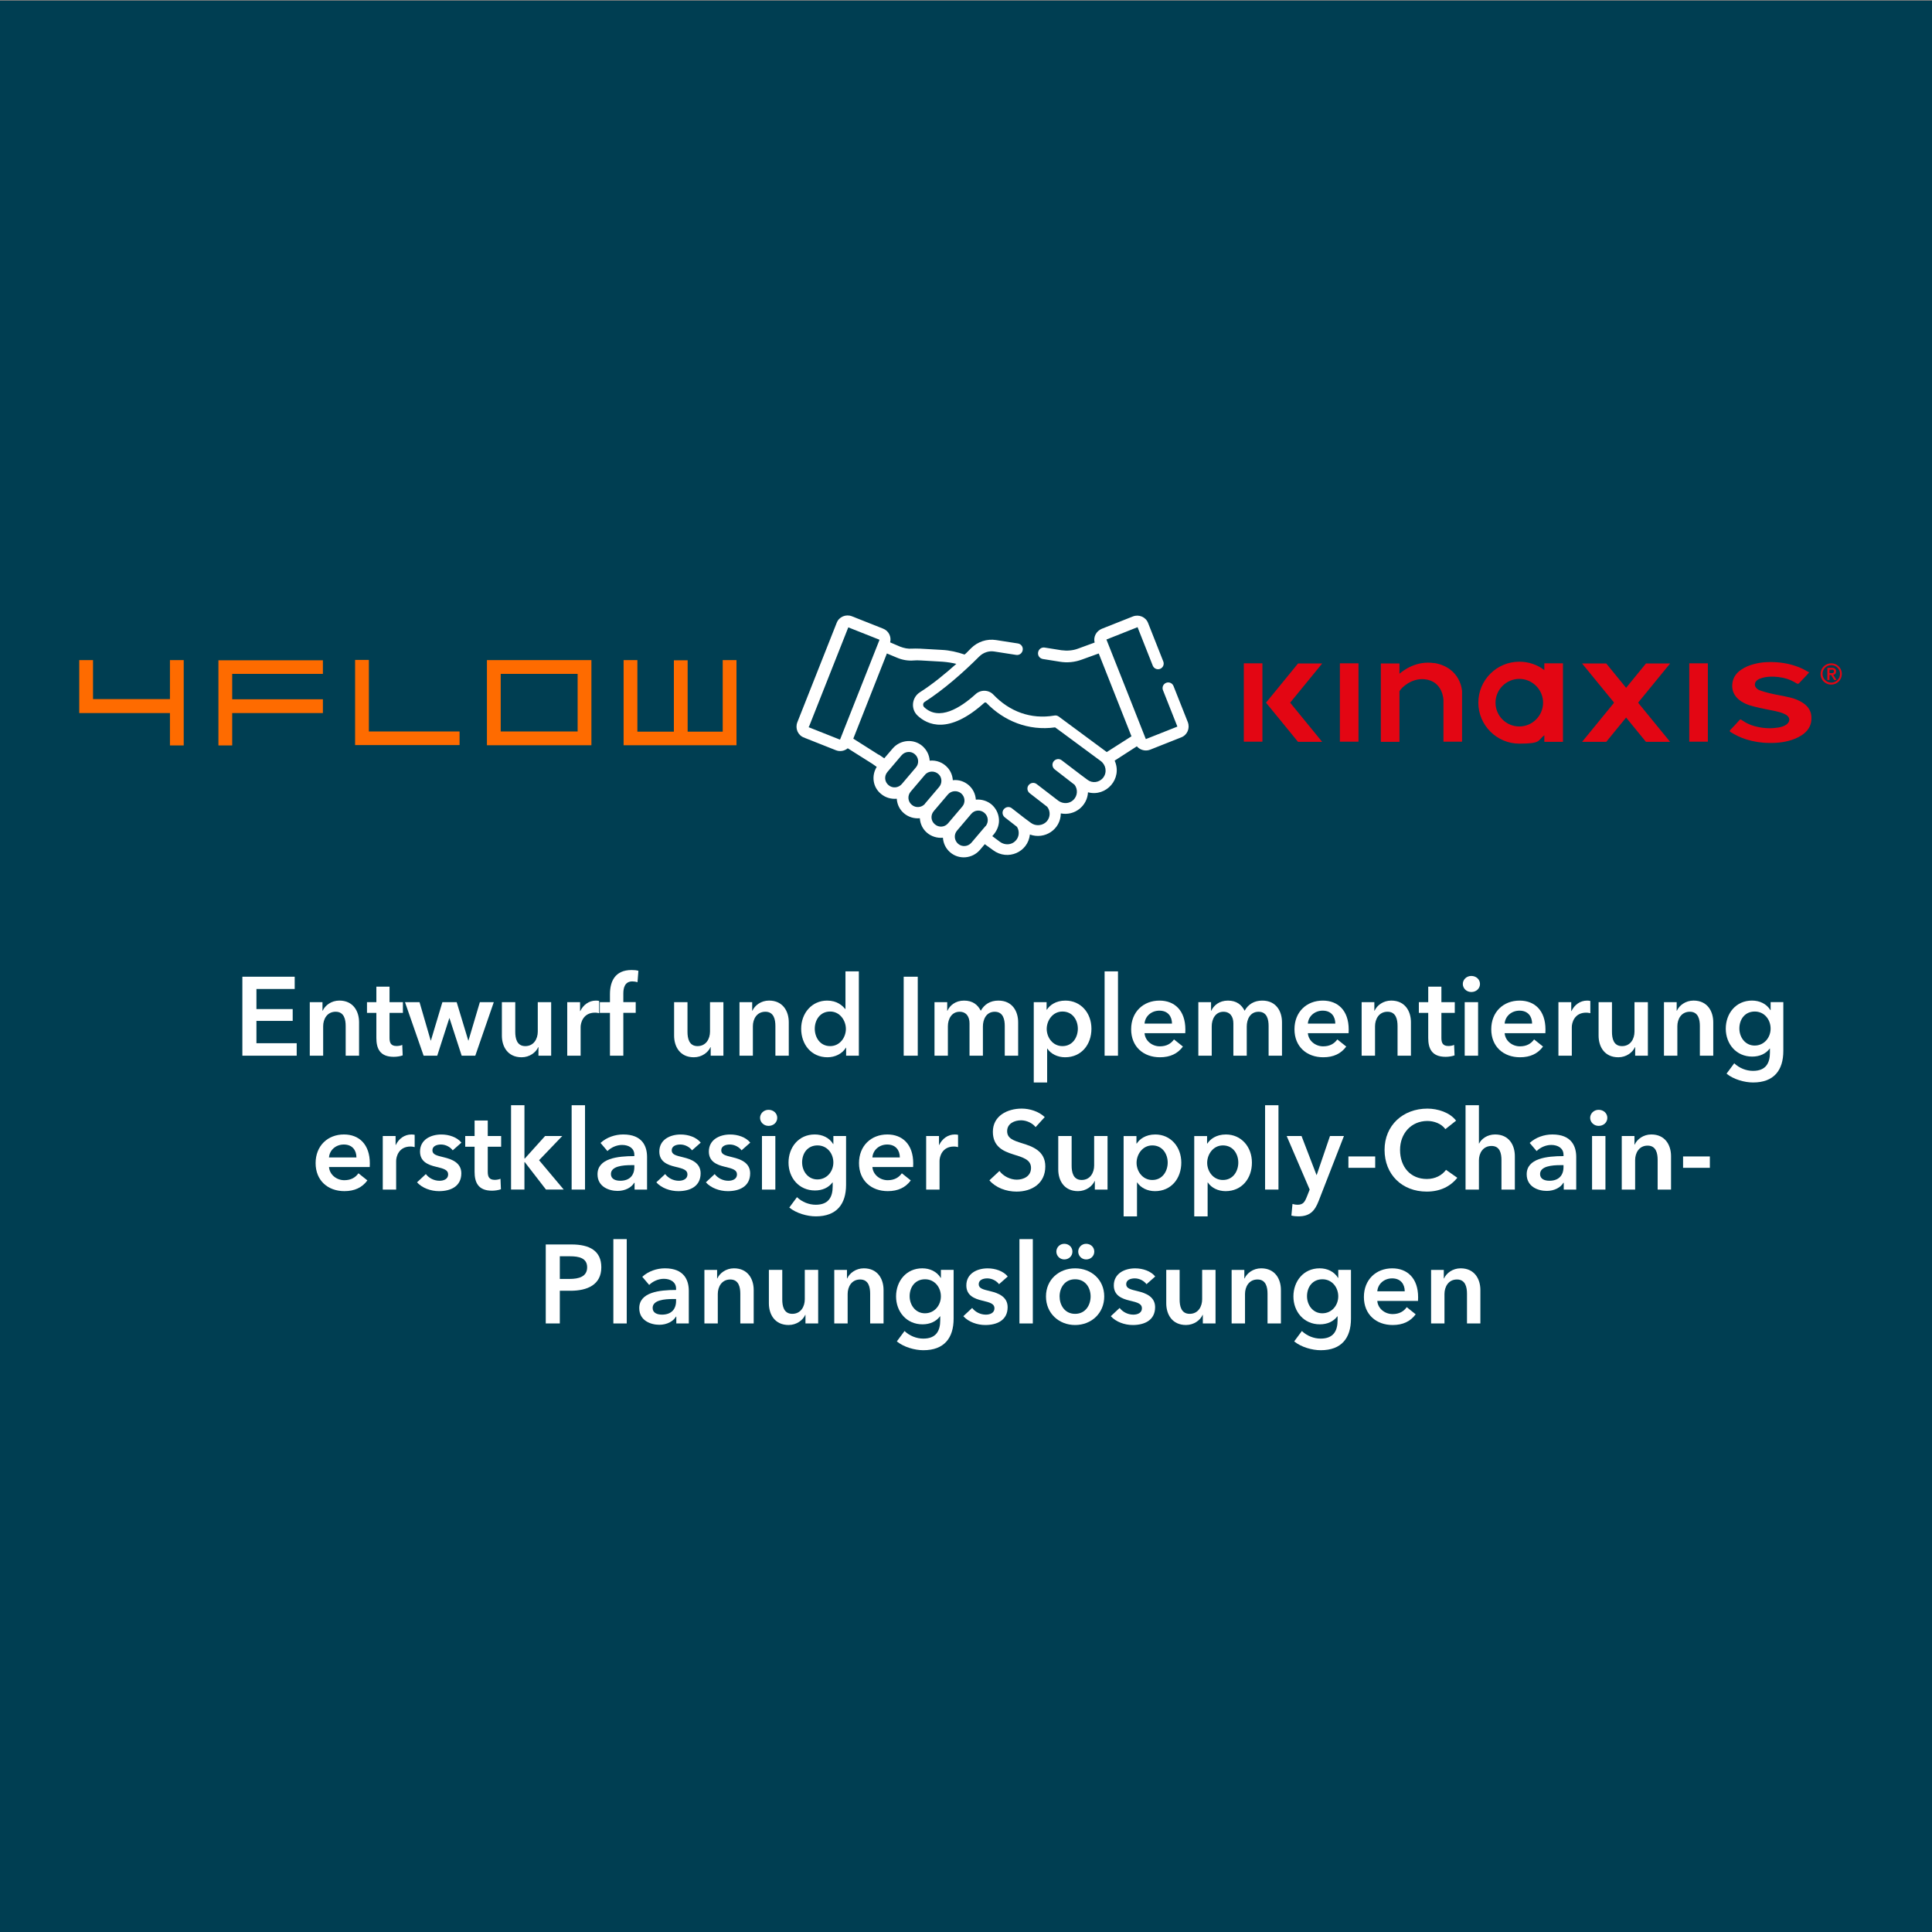 <?xml version="1.0" encoding="UTF-8"?>
<svg xmlns="http://www.w3.org/2000/svg" id="Layer_1" data-name="Layer 1" viewBox="0 0 1080 1080">
  <rect x="0" y="0" width="1080" height="1080" fill="#808080" stroke="none"/>
  <defs>
    <style>
      .cls-1 {
        fill: #003e52;
      }

      .cls-2 {
        fill: #fe6b00;
      }

      .cls-3 {
        fill: #fff;
      }

      .cls-4 {
        fill: #e30613;
      }
    </style>
  </defs>
  <rect class="cls-1" x="-9.7" y=".4" width="1090.8" height="1080.8"></rect>
  <path class="cls-3" d="M449.9,412.5l17.4,6.9c2.3.9,4.8.4,6.6-1.1l13.8,8.7,2.4,1.7c-3,4.8-2.3,11.3,2.4,15.1,2.5,2.1,5.7,3,8.8,2.7.2,3.3,1.7,6.2,4.1,8.2s5.5,3,8.8,2.7c.2,3.3,1.7,6.2,4.1,8.2s5.6,3,8.8,2.7c.2,3.1,1.6,6.1,4.1,8.2,4.9,4.2,12.3,3.5,16.5-1.3l2.8-3.3,4.7,3.4c8.1,6,19.5,1.1,20.5-8.8,8.3,3,17.2-2.8,17.3-11.8,7.8,1.5,14.8-4.2,15.2-11.8,10.2,2.7,19.4-7.6,14.9-17.7l12.4-8c1.8,2.1,4.8,2.9,7.4,1.9l17.4-6.9c3.4-1.3,5-5.1,3.7-8.5l-8-20.2c-.7-1.7-2.5-2.4-4.1-1.8-1.7.7-2.4,2.5-1.8,4.1l8,20.2v.2l-17.4,6.9h-.2c-.6-1.5-20.2-51.2-22-55.6h0c0-.2,0,0,0,0l17.4-6.9h0l8.5,21.5c.7,1.7,2.5,2.4,4.1,1.8,1.7-.7,2.4-2.5,1.8-4.1l-8.5-21.5c-1.3-3.4-5.1-5-8.5-3.7l-17.4,6.9c-3.1,1.3-4.8,4.5-4,7.7l-9.3,3.4c-2.9,1.1-6.1,1.3-9.2.9l-9.4-1.5c-1.8-.3-3.4.9-3.7,2.7-.3,1.8.9,3.4,2.7,3.7l9.4,1.5c4.1.7,8.4.3,12.4-1.2l9.4-3.4c1,2.6,17.2,43.6,18.3,46.3l-13.8,8.8-.3-.2h0c-1.5-1.1-25.4-18.8-26.5-19.6-.7-.5-1.5-.8-2.5-.6-13.3,2.3-25.2-2.4-34-11.6-2.7-2.9-7.2-3-10.1-.3-8.5,7.7-20.4,15.1-28.7,7.2-.8-.8-.8-2.3.4-3,10.6-6.8,21.5-16.4,30.4-25.3,2.2-2.2,5.4-3.3,8.4-2.8l12.2,1.9c1.8.3,3.4-.9,3.7-2.7.3-1.8-.9-3.4-2.7-3.7l-12.2-1.9c-5.1-.8-10.3.9-14,4.6s-2.2,2.3-3.6,3.5c-4.1-1.4-8.4-2.4-12.7-2.6-12.8-.8-13.9-.8-16.7-.7-2.3.2-4.5-.3-6.6-1.1l-5.6-2.4c.8-3.1-.8-6.5-4-7.7l-17.4-6.9c-3.4-1.3-7.2.3-8.5,3.7l-22,55.6c-1.3,3.4.3,7.2,3.7,8.5h.2l.3.2h0ZM504.1,438.3c-1.9,2.2-5.2,2.5-7.4.6-2.3-1.9-2.5-5.2-.6-7.4l7.9-9.3c1.9-2.2,5.2-2.5,7.4-.6s2.5,5.2.6,7.4h0l-7.9,9.3ZM517.1,449.3c-1.9,2.2-5.2,2.5-7.4.6-2.3-1.9-2.5-5.2-.6-7.4l7.9-9.3c1.9-2.4,5.6-2.5,7.8-.3h0c1.9,1.9,1.9,5,.2,7l-7.9,9.3h0v.1ZM530,460.2c-1.9,2.3-5.2,2.5-7.4.6-2.3-1.9-2.5-5.2-.6-7.4l7.9-9.3c1.9-2.2,5.2-2.4,7.4-.6,2.2,1.9,2.5,5.2.6,7.4h0l-7.9,9.3ZM550.9,461.8h0c-1.3,1.5-4.8,5.6-7.9,9.3-1.9,2.2-5.2,2.5-7.4.6s-2.5-5.2-.6-7.4l7.9-9.3c1.9-2.3,5.2-2.5,7.4-.6s2.5,5.1.7,7.4h-.1ZM495.8,365.3l5.5,2.3c3,1.3,6.3,1.9,9.6,1.6,2.4-.2,3.3,0,16,.7,2.6.2,5.2.6,7.7,1.2-6.3,5.6-13.3,11.4-20.4,15.9-4.5,2.9-5.2,9.3-1.3,13,5.4,5.1,17.3,10.9,37.3-7.1.3-.3.9-.3,1.2,0,9.7,10.1,23.5,15.8,38.4,13.7,1.7,1.2-1.6-1.2,25.5,18.8h0c2.9,2.1,3.7,6.3,1.4,9.3-2.2,2.8-6.1,3.3-8.8,1.2-3.8-2.8-1-.7-14.4-10.9-1.4-1.1-3.4-.8-4.5.6s-.8,3.4.6,4.5l11.1,8.6c1.9,2.5,1.7,6.1-.6,8.4s-5.9,2.4-8.5.5c-2.5-1.9-.4-.3-12.1-9.3-1.4-1.1-3.4-.8-4.5.6s-.8,3.4.6,4.5l9.8,7.6c1.9,2.4,1.8,5.9-.3,8.2-2.2,2.4-6.1,2.8-8.8.8-4.5-3.3-2.2-1.6-10.7-8.2-1.4-1.1-3.4-.8-4.5.6s-.8,3.4.6,4.5l6.8,5.3c1.5,2.4,1.3,5.7-.8,7.8-2.2,2.4-6,2.6-8.7.6l-4.3-3.2,1-1.2c1.9-2.4,3-5.4,2.7-8.5-.3-3.2-1.8-6-4.1-8-2.4-2-5.6-3-8.8-2.7-.2-3.1-1.6-6.1-4.1-8.2-2.4-2-5.4-3-8.5-2.7h-.3v-.3c-.2-2.4-1.2-4.8-2.8-6.6h0c-2.5-2.9-6.3-4.4-10.1-4-.2-3.2-1.7-6.1-4.1-8.2-4.9-4.2-12.3-3.5-16.5,1.3l-4.8,5.6-2.9-2h-.2l-14.2-9c10.8-27.3,6.7-17.1,18.7-47.4h0l-.2.2.3-.4h0ZM452.2,406.3l22-55.6h0l17.4,6.9v.2c-1.1,2.7-21.3,53.8-22,55.6h-.2l-17.4-6.9v-.2h.2Z"></path>
  <g>
    <path class="cls-4" d="M1011.5,375.7c-.7.7-1.2,1.3-1.8,2-1.3,1.4-2.6,2.7-3.9,4.1-.4.5-.8.6-1.5.2-2.2-1.4-4.7-2.5-7.5-3.1-3.4-.7-6.9-.9-10.3-.3-1,.2-2.1.5-3,.9-3.4,1.5-3.3,4.9,0,6.3,1.8.7,3.7,1.2,5.6,1.7,3.8.9,7.7,1.5,11.5,2.4,2.6.6,5.1,1.6,7.2,3,3.4,2.2,4.9,5.2,4.8,8.7,0,5.3-3.4,9-9.3,11.4-4.5,1.8-9.3,2.4-14.2,2.3-4.5,0-8.8-.7-13-2-3.2-1-6-2.4-8.7-4.1-.5-.3-.6-.6-.2-1.1,1.8-1.8,3.5-3.7,5.2-5.6.4-.4.7-.4,1.2,0,2.7,1.9,5.7,3.2,9.2,3.9,3.7.8,7.5.9,11.3.3,1.8-.3,3.4-.8,4.7-1.8,2.1-1.7,1.9-4-.5-5.4-1.8-1-3.8-1.5-5.9-2-3.9-.8-7.8-1.5-11.7-2.5-3.4-.8-6.7-2.1-9.1-4.3-2.9-2.7-3.7-5.9-3.1-9.3.5-2.8,2.1-5.2,4.8-7,2.1-1.5,4.6-2.5,7.3-3.2,4.1-1.1,8.3-1.3,12.6-1,5.4.4,10.5,1.7,15.1,4,.9.5,1.8,1,2.9,1.6"></path>
    <path class="cls-4" d="M759.4,370.8h-10.4v43.8h10.4v-43.8h0Z"></path>
    <path class="cls-4" d="M801.8,370.7c-10.3-1.6-17.5,4.3-19.5,5.9v-5.7h-10.4v43.8h10.4v-28.3c1.2-2.2,6.9-7.4,14-6.7,10.4,1,10.6,11.6,10.6,11.6v23.3h10.4v-28.2s-.5-13.2-15.6-15.8"></path>
    <path class="cls-4" d="M1022.7,376.3h.9c.8,0,1.6,0,1.6-1s-.8-1-1.6-.9h-.9v1.9h0ZM1021.4,373.3h2.6c1.6,0,2.4.7,2.4,2s-.7,1.8-1.6,1.9l1.8,2.9h-1.3l-1.7-2.8h-.9v2.8h-1.2v-6.8h-.1ZM1023.7,381.6c2.7,0,4.9-2.2,4.9-4.9s-2.2-4.9-4.9-4.9-4.9,2.2-4.9,4.9,2.2,4.9,4.9,4.9h0ZM1022.2,371c4.4-1.1,8.3,2.8,7.2,7.2-.5,2.1-2.2,3.8-4.3,4.3-4.4,1.1-8.3-2.8-7.2-7.2.5-2.1,2.2-3.8,4.3-4.3"></path>
    <path class="cls-4" d="M849.3,406.1c-7.4,0-13.3-6-13.3-13.3s6-13.3,13.3-13.3,13.3,6,13.3,13.3-6,13.3-13.3,13.3ZM863.3,370.8v3.8c-3.9-3-8.7-4.7-14-4.7-12.7,0-22.9,10.3-22.9,22.9s10.3,22.9,22.9,22.9,10.1-1.8,14-4.7v3.7h10.4v-43.9h-10.4Z"></path>
    <path class="cls-4" d="M954.7,370.8h-10.4v43.8h10.4v-43.8h0Z"></path>
    <path class="cls-4" d="M933.6,370.9h-13.5l-11.1,13.6-6.8,8.3,6.8,8.3,11.1,13.6h13.5l-17.9-21.9,17.9-21.9h0Z"></path>
    <path class="cls-4" d="M909,384.5l-11.1-13.6h-13.5l17.9,21.9-17.9,21.9h13.5l11.1-13.6,6.8-8.3-6.8-8.3h0Z"></path>
    <path class="cls-4" d="M705.7,370.8h-10.4v43.8h10.4v-43.8h0Z"></path>
    <path class="cls-4" d="M739.1,370.9h-13.5l-11.1,13.6-6.8,8.3,6.8,8.3,11.1,13.6h13.5l-17.9-21.9,17.9-21.9h0Z"></path>
  </g>
  <path class="cls-2" d="M95,369h7.7v47.7h-7.7v-18.1h-50.7v-29.6h7.7v21.8h43v-21.8h0ZM180.5,376.7h-50.7v14.2h50.7v7.7h-50.7v18.1h-7.7v-47.6h58.4v7.7h0v-.1ZM256.9,408.9h-50.7v-40h-7.7v47.6h58.4v-7.7.1ZM330.6,369h-58.4v47.6h58.4v-47.6h0ZM279.9,376.7h43v32.2h-43v-32.2h0ZM411.7,416.6v-47.6h-7.7v40h-19.6v-39.9h-7.7v39.9h-20.4v-40h-7.7v47.6h63.1Z"></path>
  <g>
    <path class="cls-3" d="M135.49,545.99h29.25v6.86h-21.39v11.23h20.27v6.61h-20.27v12.47h22.51v6.98h-30.37v-44.15Z"></path>
    <path class="cls-3" d="M173.16,560.21h7.11v4.8h.12c1.31-2.99,4.86-5.68,9.29-5.68,7.79,0,11.04,5.99,11.04,12.1v18.71h-7.48v-16.59c0-3.55-.81-7.98-5.61-7.98s-6.98,4.12-6.98,8.11v16.46h-7.48v-29.93Z"></path>
    <path class="cls-3" d="M205.15,566.2v-5.99h5.24v-8.67h7.36v8.67h7.48v5.99h-7.48v13.91c0,2.68.62,4.61,3.93,4.61,1,0,2.31-.19,3.18-.62l.25,5.86c-1.31.5-3.31.81-4.99.81-7.92,0-9.73-4.86-9.73-10.6v-13.97h-5.24Z"></path>
    <path class="cls-3" d="M226.41,560.21h8.11l6.24,21.45h.12l6.42-21.45h7.98l6.49,21.45h.12l6.36-21.45h7.79l-10.35,29.93h-7.61l-6.8-20.95h-.12l-6.74,20.95h-7.61l-10.42-29.93Z"></path>
    <path class="cls-3" d="M308.11,590.15h-7.11v-4.8h-.12c-1.31,2.99-4.86,5.67-9.29,5.67-7.8,0-11.04-5.99-11.04-12.1v-18.71h7.48v16.59c0,3.55.81,7.98,5.61,7.98s6.98-4.12,6.98-8.11v-16.46h7.48v29.93Z"></path>
    <path class="cls-3" d="M317.09,560.21h7.17v4.99h.12c1.62-3.43,4.8-5.86,8.73-5.86.56,0,1.31.06,1.81.19v6.86c-1-.25-1.62-.31-2.31-.31-6.74,0-8.04,5.86-8.04,8.04v16.03h-7.48v-29.93Z"></path>
    <path class="cls-3" d="M340.97,566.2h-5.67v-5.99h5.67v-4.43c0-7.17,2.81-13.53,12.1-13.53,1.62,0,2.68.12,3.8.44l-.5,6.36c-.81-.25-1.81-.44-2.87-.44-4.3,0-5.05,3.74-5.05,6.73v4.86h6.92v5.99h-6.92v23.95h-7.48v-23.95Z"></path>
    <path class="cls-3" d="M404.39,590.15h-7.11v-4.8h-.12c-1.31,2.99-4.86,5.67-9.29,5.67-7.8,0-11.04-5.99-11.04-12.1v-18.71h7.48v16.59c0,3.55.81,7.98,5.61,7.98s6.98-4.12,6.98-8.11v-16.46h7.48v29.93Z"></path>
    <path class="cls-3" d="M413.37,560.21h7.11v4.8h.12c1.31-2.99,4.86-5.68,9.29-5.68,7.79,0,11.04,5.99,11.04,12.1v18.71h-7.48v-16.59c0-3.55-.81-7.98-5.61-7.98s-6.98,4.12-6.98,8.11v16.46h-7.48v-29.93Z"></path>
    <path class="cls-3" d="M480.1,590.15h-7.11v-4.49h-.12c-2.06,3.43-6.11,5.36-10.29,5.36-9.11,0-14.72-7.23-14.72-15.96s5.99-15.72,14.53-15.72c5.49,0,8.48,2.74,10.04,4.68h.19v-21.02h7.48v47.15ZM464.07,584.78c5.49,0,8.79-4.93,8.79-9.6s-3.31-9.73-8.79-9.73c-5.8,0-8.61,4.93-8.61,9.6s2.81,9.73,8.61,9.73Z"></path>
    <path class="cls-3" d="M505.17,545.99h7.86v44.15h-7.86v-44.15Z"></path>
    <path class="cls-3" d="M569.15,571.44v18.71h-7.48v-16.59c0-3.55-.81-7.98-5.61-7.98s-6.61,4.37-6.61,8.23v16.34h-7.48v-18.08c0-3.68-1.75-6.49-5.55-6.49-4.49,0-6.55,4.12-6.55,8.11v16.46h-7.48v-29.93h7.11v4.8h.12c1.31-2.93,4.49-5.68,9.29-5.68s7.67,2.31,9.35,5.68c2-3.62,5.36-5.68,9.85-5.68,7.8,0,11.04,5.99,11.04,12.1Z"></path>
    <path class="cls-3" d="M585.05,560.21v4.18h.19c1.5-2.37,4.86-5.05,10.35-5.05,8.54,0,14.53,6.86,14.53,15.72s-5.61,15.96-14.72,15.96c-4.18,0-7.98-1.87-9.92-4.86h-.12v18.96h-7.48v-44.9h7.17ZM593.91,565.45c-5.49,0-8.79,5.05-8.79,9.73s3.3,9.6,8.79,9.6c5.8,0,8.61-5.05,8.61-9.73s-2.81-9.6-8.61-9.6Z"></path>
    <path class="cls-3" d="M617.48,543h7.48v47.15h-7.48v-47.15Z"></path>
    <path class="cls-3" d="M662.57,577.55h-22.76c.31,4.24,4.18,7.36,8.54,7.36,3.74,0,6.24-1.5,7.92-3.87l4.99,3.99c-2.93,3.99-7.17,5.99-12.85,5.99-9.23,0-16.09-5.92-16.09-15.65s6.8-16.03,15.84-16.03c8.36,0,14.47,5.43,14.47,16.21,0,.69,0,1.31-.06,2ZM655.15,572.19c0-3.87-2.18-7.23-7.05-7.23-4.43,0-7.98,3.06-8.29,7.23h15.34Z"></path>
    <path class="cls-3" d="M716.64,571.44v18.71h-7.48v-16.59c0-3.55-.81-7.98-5.61-7.98s-6.61,4.37-6.61,8.23v16.34h-7.48v-18.08c0-3.68-1.75-6.49-5.55-6.49-4.49,0-6.55,4.12-6.55,8.11v16.46h-7.48v-29.93h7.11v4.8h.12c1.31-2.93,4.49-5.68,9.29-5.68s7.67,2.31,9.35,5.68c2-3.62,5.36-5.68,9.85-5.68,7.8,0,11.04,5.99,11.04,12.1Z"></path>
    <path class="cls-3" d="M753.87,577.55h-22.76c.31,4.24,4.18,7.36,8.54,7.36,3.74,0,6.24-1.5,7.92-3.87l4.99,3.99c-2.93,3.99-7.17,5.99-12.85,5.99-9.23,0-16.09-5.92-16.09-15.65s6.8-16.03,15.84-16.03c8.36,0,14.47,5.43,14.47,16.21,0,.69,0,1.31-.06,2ZM746.44,572.19c0-3.87-2.18-7.23-7.05-7.23-4.43,0-7.98,3.06-8.29,7.23h15.34Z"></path>
    <path class="cls-3" d="M761.16,560.21h7.11v4.8h.12c1.31-2.99,4.86-5.68,9.29-5.68,7.79,0,11.04,5.99,11.04,12.1v18.71h-7.48v-16.59c0-3.55-.81-7.98-5.61-7.98s-6.98,4.12-6.98,8.11v16.46h-7.48v-29.93Z"></path>
    <path class="cls-3" d="M793.15,566.2v-5.99h5.24v-8.67h7.36v8.67h7.48v5.99h-7.48v13.91c0,2.68.62,4.61,3.93,4.61,1,0,2.31-.19,3.18-.62l.25,5.86c-1.31.5-3.31.81-4.99.81-7.92,0-9.73-4.86-9.73-10.6v-13.97h-5.24Z"></path>
    <path class="cls-3" d="M822.46,545.56c2.74,0,4.86,1.93,4.86,4.49s-2.12,4.49-4.86,4.49-4.74-2.12-4.74-4.49,2-4.49,4.74-4.49ZM818.78,560.21h7.48v29.93h-7.48v-29.93Z"></path>
    <path class="cls-3" d="M863.87,577.55h-22.76c.31,4.24,4.18,7.36,8.54,7.36,3.74,0,6.24-1.5,7.92-3.87l4.99,3.99c-2.93,3.99-7.17,5.99-12.85,5.99-9.23,0-16.09-5.92-16.09-15.65s6.8-16.03,15.84-16.03c8.36,0,14.47,5.43,14.47,16.21,0,.69,0,1.31-.06,2ZM856.45,572.19c0-3.87-2.18-7.23-7.05-7.23-4.43,0-7.98,3.06-8.29,7.23h15.34Z"></path>
    <path class="cls-3" d="M871.17,560.21h7.17v4.99h.12c1.62-3.43,4.8-5.86,8.73-5.86.56,0,1.31.06,1.81.19v6.86c-1-.25-1.62-.31-2.31-.31-6.74,0-8.04,5.86-8.04,8.04v16.03h-7.48v-29.93Z"></path>
    <path class="cls-3" d="M921.18,590.15h-7.11v-4.8h-.12c-1.31,2.99-4.86,5.67-9.29,5.67-7.8,0-11.04-5.99-11.04-12.1v-18.71h7.48v16.59c0,3.55.81,7.98,5.61,7.98s6.98-4.12,6.98-8.11v-16.46h7.48v29.93Z"></path>
    <path class="cls-3" d="M930.16,560.21h7.11v4.8h.12c1.31-2.99,4.86-5.68,9.29-5.68,7.79,0,11.04,5.99,11.04,12.1v18.71h-7.48v-16.59c0-3.55-.81-7.98-5.61-7.98s-6.98,4.12-6.98,8.11v16.46h-7.48v-29.93Z"></path>
    <path class="cls-3" d="M996.89,560.21v27.25c0,10.79-5.24,17.65-16.9,17.65-4.86,0-10.98-1.75-14.84-4.93l4.3-5.8c2.87,2.74,6.74,4.24,10.48,4.24,7.23,0,9.48-4.37,9.48-10.29v-2.18h-.12c-2.18,2.93-5.67,4.49-9.79,4.49-8.98,0-14.78-7.11-14.78-15.59s5.61-15.72,14.66-15.72c4.18,0,8.11,1.75,10.29,5.36h.12v-4.49h7.11ZM972.32,574.99c0,4.74,3.18,9.48,8.54,9.48s8.92-4.49,8.92-9.48-3.43-9.54-8.86-9.54-8.61,4.24-8.61,9.54Z"></path>
    <path class="cls-3" d="M206.68,652.38h-22.76c.31,4.24,4.18,7.36,8.54,7.36,3.74,0,6.24-1.5,7.92-3.87l4.99,3.99c-2.93,3.99-7.17,5.99-12.85,5.99-9.23,0-16.09-5.92-16.09-15.65s6.8-16.03,15.84-16.03c8.36,0,14.47,5.43,14.47,16.21,0,.69,0,1.31-.06,2ZM199.25,647.02c0-3.87-2.18-7.23-7.05-7.23-4.43,0-7.98,3.06-8.29,7.23h15.34Z"></path>
    <path class="cls-3" d="M213.97,635.05h7.17v4.99h.12c1.62-3.43,4.8-5.86,8.73-5.86.56,0,1.31.06,1.81.19v6.86c-1-.25-1.62-.31-2.31-.31-6.74,0-8.04,5.86-8.04,8.04v16.03h-7.48v-29.93Z"></path>
    <path class="cls-3" d="M253.07,643.03c-1.31-1.75-3.8-3.24-6.55-3.24-2.37,0-4.8.87-4.8,3.24s2.31,2.93,6.49,3.93c4.43,1.06,9.67,3.06,9.67,8.92,0,7.3-5.92,9.98-12.47,9.98-4.61,0-9.42-1.75-12.29-4.93l4.93-4.61c1.62,2.12,4.43,3.74,7.67,3.74,2.18,0,4.8-.87,4.8-3.55,0-2.49-2.31-3.24-6.86-4.3-4.43-1.06-8.86-2.87-8.86-8.48,0-6.67,5.99-9.54,11.91-9.54,4.3,0,8.79,1.5,11.23,4.55l-4.86,4.3Z"></path>
    <path class="cls-3" d="M260.06,641.03v-5.99h5.24v-8.67h7.36v8.67h7.48v5.99h-7.48v13.91c0,2.68.62,4.61,3.93,4.61,1,0,2.31-.19,3.18-.62l.25,5.86c-1.31.5-3.31.81-4.99.81-7.92,0-9.73-4.86-9.73-10.6v-13.97h-5.24Z"></path>
    <path class="cls-3" d="M285.69,617.83h7.48v29.81h.19l11.35-12.6h9.6l-12.97,13.53,13.78,16.4h-9.92l-11.85-15.34h-.19v15.34h-7.48v-47.15Z"></path>
    <path class="cls-3" d="M319.55,617.83h7.48v47.15h-7.48v-47.15Z"></path>
    <path class="cls-3" d="M354.72,661.18h-.19c-1.5,2.62-5.05,4.55-9.29,4.55-4.8,0-11.22-2.31-11.22-9.29,0-8.92,11.22-10.17,20.58-10.17v-.75c0-3.68-3.12-5.49-6.86-5.49-3.18,0-6.24,1.5-8.17,3.43l-3.87-4.55c3.37-3.12,8.11-4.74,12.66-4.74,10.73,0,13.35,6.61,13.35,12.6v18.21h-6.98v-3.8ZM354.6,651.32h-1.68c-4.74,0-11.41.56-11.41,4.99,0,2.87,2.68,3.74,5.24,3.74,5.11,0,7.86-2.93,7.86-7.67v-1.06Z"></path>
    <path class="cls-3" d="M386.84,643.03c-1.31-1.75-3.8-3.24-6.55-3.24-2.37,0-4.8.87-4.8,3.24s2.31,2.93,6.49,3.93c4.43,1.06,9.67,3.06,9.67,8.92,0,7.3-5.92,9.98-12.47,9.98-4.61,0-9.42-1.75-12.29-4.93l4.93-4.61c1.62,2.12,4.43,3.74,7.67,3.74,2.18,0,4.8-.87,4.8-3.55,0-2.49-2.31-3.24-6.86-4.3-4.43-1.06-8.86-2.87-8.86-8.48,0-6.67,5.99-9.54,11.91-9.54,4.3,0,8.79,1.5,11.23,4.55l-4.86,4.3Z"></path>
    <path class="cls-3" d="M414.53,643.03c-1.31-1.75-3.8-3.24-6.55-3.24-2.37,0-4.8.87-4.8,3.24s2.31,2.93,6.49,3.93c4.43,1.06,9.67,3.06,9.67,8.92,0,7.3-5.92,9.98-12.47,9.98-4.61,0-9.42-1.75-12.29-4.93l4.93-4.61c1.62,2.12,4.43,3.74,7.67,3.74,2.18,0,4.8-.87,4.8-3.55,0-2.49-2.31-3.24-6.86-4.3-4.43-1.06-8.86-2.87-8.86-8.48,0-6.67,5.99-9.54,11.91-9.54,4.3,0,8.79,1.5,11.23,4.55l-4.86,4.3Z"></path>
    <path class="cls-3" d="M429.62,620.39c2.74,0,4.86,1.93,4.86,4.49s-2.12,4.49-4.86,4.49-4.74-2.12-4.74-4.49,2-4.49,4.74-4.49ZM425.94,635.05h7.48v29.93h-7.48v-29.93Z"></path>
    <path class="cls-3" d="M472.96,635.05v27.25c0,10.79-5.24,17.65-16.9,17.65-4.86,0-10.98-1.75-14.84-4.93l4.3-5.8c2.87,2.74,6.74,4.24,10.48,4.24,7.23,0,9.48-4.37,9.48-10.29v-2.18h-.12c-2.18,2.93-5.67,4.49-9.79,4.49-8.98,0-14.78-7.11-14.78-15.59s5.61-15.72,14.66-15.72c4.18,0,8.11,1.75,10.29,5.36h.12v-4.49h7.11ZM448.39,649.83c0,4.74,3.18,9.48,8.54,9.48s8.92-4.49,8.92-9.48-3.43-9.54-8.86-9.54-8.61,4.24-8.61,9.54Z"></path>
    <path class="cls-3" d="M510.44,652.38h-22.76c.31,4.24,4.18,7.36,8.54,7.36,3.74,0,6.24-1.5,7.92-3.87l4.99,3.99c-2.93,3.99-7.17,5.99-12.85,5.99-9.23,0-16.09-5.92-16.09-15.65s6.8-16.03,15.84-16.03c8.36,0,14.47,5.43,14.47,16.21,0,.69,0,1.31-.06,2ZM503.01,647.02c0-3.87-2.18-7.23-7.05-7.23-4.43,0-7.98,3.06-8.29,7.23h15.34Z"></path>
    <path class="cls-3" d="M517.73,635.05h7.17v4.99h.12c1.62-3.43,4.8-5.86,8.73-5.86.56,0,1.31.06,1.81.19v6.86c-1-.25-1.62-.31-2.31-.31-6.74,0-8.04,5.86-8.04,8.04v16.03h-7.48v-29.93Z"></path>
    <path class="cls-3" d="M578.91,630.06c-1.68-2.18-4.99-3.8-8.11-3.8-3.62,0-7.8,1.75-7.8,6.05,0,4.05,3.43,5.24,8.42,6.8,5.67,1.75,12.91,4.24,12.91,12.91,0,9.48-7.42,14.09-16.09,14.09-5.74,0-11.66-2.18-15.15-6.3l5.61-5.24c2.18,2.99,6.17,4.87,9.67,4.87,3.68,0,7.98-1.81,7.98-6.55s-4.62-5.92-10.17-7.67c-5.36-1.68-11.16-4.3-11.16-12.54,0-8.98,8.17-12.97,16.15-12.97,4.43,0,9.48,1.56,12.85,4.74l-5.11,5.61Z"></path>
    <path class="cls-3" d="M619.13,664.98h-7.11v-4.8h-.12c-1.31,2.99-4.86,5.67-9.29,5.67-7.8,0-11.04-5.99-11.04-12.1v-18.71h7.48v16.59c0,3.55.81,7.98,5.61,7.98s6.98-4.12,6.98-8.11v-16.46h7.48v29.93Z"></path>
    <path class="cls-3" d="M635.28,635.05v4.18h.19c1.5-2.37,4.86-5.05,10.35-5.05,8.54,0,14.53,6.86,14.53,15.72s-5.61,15.96-14.72,15.96c-4.18,0-7.98-1.87-9.92-4.86h-.12v18.96h-7.48v-44.9h7.17ZM644.14,640.29c-5.49,0-8.79,5.05-8.79,9.73s3.3,9.6,8.79,9.6c5.8,0,8.61-5.05,8.61-9.73s-2.81-9.6-8.61-9.6Z"></path>
    <path class="cls-3" d="M674.76,635.05v4.18h.19c1.5-2.37,4.86-5.05,10.35-5.05,8.54,0,14.53,6.86,14.53,15.72s-5.61,15.96-14.72,15.96c-4.18,0-7.98-1.87-9.92-4.86h-.12v18.96h-7.48v-44.9h7.17ZM683.61,640.29c-5.49,0-8.79,5.05-8.79,9.73s3.3,9.6,8.79,9.6c5.8,0,8.61-5.05,8.61-9.73s-2.81-9.6-8.61-9.6Z"></path>
    <path class="cls-3" d="M707.19,617.83h7.48v47.15h-7.48v-47.15Z"></path>
    <path class="cls-3" d="M719.28,635.05h8.29l8.36,21.76h.12l7.42-21.76h7.8l-14.16,36.36c-2.12,5.42-4.74,8.54-11.35,8.54-1.25,0-2.56-.12-3.87-.44l.62-6.49c1,.31,2,.44,2.81.44,3.18,0,4.05-1.56,5.3-4.68l1.5-3.8-12.85-29.93Z"></path>
    <path class="cls-3" d="M768.74,652.82h-14.97v-6.36h14.97v6.36Z"></path>
    <path class="cls-3" d="M807.96,631.18c-2.31-3.18-6.49-4.55-10.04-4.55-9.11,0-15.28,7.05-15.28,16.15,0,9.6,5.86,16.28,14.97,16.28,4.74,0,8.48-2.06,10.73-5.11l6.3,4.43c-3.87,4.86-9.6,7.73-17.09,7.73-13.78,0-23.57-9.54-23.57-23.32s10.35-23.07,23.95-23.07c5.74,0,12.54,2.12,16.03,6.74l-5.99,4.74Z"></path>
    <path class="cls-3" d="M846.81,646.27v18.71h-7.48v-16.46c0-3.55-.75-7.92-5.55-7.92s-7.05,4.05-7.05,8.04v16.34h-7.48v-47.15h7.48v21.39h.12c1.19-2.49,4.49-5.05,8.92-5.05,7.8,0,11.04,5.99,11.04,12.1Z"></path>
    <path class="cls-3" d="M874.13,661.18h-.19c-1.5,2.62-5.05,4.55-9.29,4.55-4.8,0-11.22-2.31-11.22-9.29,0-8.92,11.22-10.17,20.58-10.17v-.75c0-3.68-3.12-5.49-6.86-5.49-3.18,0-6.24,1.5-8.17,3.43l-3.87-4.55c3.37-3.12,8.11-4.74,12.66-4.74,10.73,0,13.35,6.61,13.35,12.6v18.21h-6.98v-3.8ZM874,651.32h-1.68c-4.74,0-11.41.56-11.41,4.99,0,2.87,2.68,3.74,5.24,3.74,5.11,0,7.86-2.93,7.86-7.67v-1.06Z"></path>
    <path class="cls-3" d="M893.65,620.39c2.74,0,4.86,1.93,4.86,4.49s-2.12,4.49-4.86,4.49-4.74-2.12-4.74-4.49,2-4.49,4.74-4.49ZM889.97,635.05h7.48v29.93h-7.48v-29.93Z"></path>
    <path class="cls-3" d="M906.56,635.05h7.11v4.8h.12c1.31-2.99,4.86-5.68,9.29-5.68,7.79,0,11.04,5.99,11.04,12.1v18.71h-7.48v-16.59c0-3.55-.81-7.98-5.61-7.98s-6.98,4.12-6.98,8.11v16.46h-7.48v-29.93Z"></path>
    <path class="cls-3" d="M955.82,652.82h-14.97v-6.36h14.97v6.36Z"></path>
    <path class="cls-3" d="M305.08,695.66h14.41c10.1,0,16.65,3.55,16.65,12.78,0,9.73-7.79,13.1-17.15,13.1h-6.05v18.27h-7.86v-44.15ZM318.43,714.93c5.11,0,9.79-1.25,9.79-6.49s-4.68-6.17-9.54-6.17h-5.74v12.66h5.49Z"></path>
    <path class="cls-3" d="M342.87,692.67h7.48v47.15h-7.48v-47.15Z"></path>
    <path class="cls-3" d="M378.05,736.01h-.19c-1.5,2.62-5.05,4.55-9.29,4.55-4.8,0-11.22-2.31-11.22-9.29,0-8.92,11.22-10.17,20.58-10.17v-.75c0-3.68-3.12-5.49-6.86-5.49-3.18,0-6.24,1.5-8.17,3.43l-3.87-4.55c3.37-3.12,8.11-4.74,12.66-4.74,10.73,0,13.35,6.61,13.35,12.6v18.21h-6.98v-3.8ZM377.92,726.16h-1.68c-4.74,0-11.41.56-11.41,4.99,0,2.87,2.68,3.74,5.24,3.74,5.11,0,7.86-2.93,7.86-7.67v-1.06Z"></path>
    <path class="cls-3" d="M393.76,709.88h7.11v4.8h.12c1.31-2.99,4.86-5.68,9.29-5.68,7.79,0,11.04,5.99,11.04,12.1v18.71h-7.48v-16.59c0-3.55-.81-7.98-5.61-7.98s-6.98,4.12-6.98,8.11v16.46h-7.48v-29.93Z"></path>
    <path class="cls-3" d="M457.37,739.81h-7.11v-4.8h-.12c-1.31,2.99-4.86,5.67-9.29,5.67-7.8,0-11.04-5.99-11.04-12.1v-18.71h7.48v16.59c0,3.55.81,7.98,5.61,7.98s6.98-4.12,6.98-8.11v-16.46h7.48v29.93Z"></path>
    <path class="cls-3" d="M466.35,709.88h7.11v4.8h.12c1.31-2.99,4.86-5.68,9.29-5.68,7.79,0,11.04,5.99,11.04,12.1v18.71h-7.48v-16.59c0-3.55-.81-7.98-5.61-7.98s-6.98,4.12-6.98,8.11v16.46h-7.48v-29.93Z"></path>
    <path class="cls-3" d="M533.08,709.88v27.25c0,10.79-5.24,17.65-16.9,17.65-4.86,0-10.98-1.75-14.84-4.93l4.3-5.8c2.87,2.74,6.74,4.24,10.48,4.24,7.23,0,9.48-4.37,9.48-10.29v-2.18h-.12c-2.18,2.93-5.67,4.49-9.79,4.49-8.98,0-14.78-7.11-14.78-15.59s5.61-15.72,14.66-15.72c4.18,0,8.11,1.75,10.29,5.36h.12v-4.49h7.11ZM508.5,724.66c0,4.74,3.18,9.48,8.54,9.48s8.92-4.49,8.92-9.48-3.43-9.54-8.86-9.54-8.61,4.24-8.61,9.54Z"></path>
    <path class="cls-3" d="M558.46,717.86c-1.31-1.75-3.8-3.24-6.55-3.24-2.37,0-4.8.87-4.8,3.24s2.31,2.93,6.49,3.93c4.43,1.06,9.67,3.06,9.67,8.92,0,7.3-5.92,9.98-12.47,9.98-4.61,0-9.42-1.75-12.29-4.93l4.93-4.61c1.62,2.12,4.43,3.74,7.67,3.74,2.18,0,4.8-.87,4.8-3.55,0-2.49-2.31-3.24-6.86-4.3-4.43-1.06-8.86-2.87-8.86-8.48,0-6.67,5.99-9.54,11.91-9.54,4.3,0,8.79,1.5,11.23,4.55l-4.86,4.3Z"></path>
    <path class="cls-3" d="M569.87,692.67h7.48v47.15h-7.48v-47.15Z"></path>
    <path class="cls-3" d="M600.99,709.01c9.04,0,16.28,6.3,16.28,15.72s-7.23,15.96-16.28,15.96-16.28-6.55-16.28-15.96,7.23-15.72,16.28-15.72ZM594.94,695.29c2.56,0,4.55,1.87,4.55,4.37s-2,4.37-4.55,4.37-4.43-2.06-4.43-4.37,1.87-4.37,4.43-4.37ZM600.99,734.45c5.92,0,8.67-5.05,8.67-9.73s-2.74-9.6-8.67-9.6-8.67,4.93-8.67,9.6,2.74,9.73,8.67,9.73ZM607.16,695.29c2.56,0,4.55,1.87,4.55,4.37s-2,4.37-4.55,4.37-4.43-2.06-4.43-4.37,1.87-4.37,4.43-4.37Z"></path>
    <path class="cls-3" d="M640.9,717.86c-1.31-1.75-3.8-3.24-6.55-3.24-2.37,0-4.8.87-4.8,3.24s2.31,2.93,6.49,3.93c4.43,1.06,9.67,3.06,9.67,8.92,0,7.3-5.92,9.98-12.47,9.98-4.61,0-9.42-1.75-12.29-4.93l4.93-4.61c1.62,2.12,4.43,3.74,7.67,3.74,2.18,0,4.8-.87,4.8-3.55,0-2.49-2.31-3.24-6.86-4.3-4.43-1.06-8.86-2.87-8.86-8.48,0-6.67,5.99-9.54,11.91-9.54,4.3,0,8.79,1.5,11.23,4.55l-4.86,4.3Z"></path>
    <path class="cls-3" d="M679.5,739.81h-7.11v-4.8h-.12c-1.31,2.99-4.86,5.67-9.29,5.67-7.8,0-11.04-5.99-11.04-12.1v-18.71h7.48v16.59c0,3.55.81,7.98,5.61,7.98s6.98-4.12,6.98-8.11v-16.46h7.48v29.93Z"></path>
    <path class="cls-3" d="M688.48,709.88h7.11v4.8h.12c1.31-2.99,4.86-5.68,9.29-5.68,7.79,0,11.04,5.99,11.04,12.1v18.71h-7.48v-16.59c0-3.55-.81-7.98-5.61-7.98s-6.98,4.12-6.98,8.11v16.46h-7.48v-29.93Z"></path>
    <path class="cls-3" d="M755.2,709.88v27.25c0,10.79-5.24,17.65-16.9,17.65-4.86,0-10.98-1.75-14.84-4.93l4.3-5.8c2.87,2.74,6.74,4.24,10.48,4.24,7.23,0,9.48-4.37,9.48-10.29v-2.18h-.12c-2.18,2.93-5.67,4.49-9.79,4.49-8.98,0-14.78-7.11-14.78-15.59s5.61-15.72,14.66-15.72c4.18,0,8.11,1.75,10.29,5.36h.12v-4.49h7.11ZM730.63,724.66c0,4.74,3.18,9.48,8.54,9.48s8.92-4.49,8.92-9.48-3.43-9.54-8.86-9.54-8.61,4.24-8.61,9.54Z"></path>
    <path class="cls-3" d="M792.68,727.22h-22.76c.31,4.24,4.18,7.36,8.54,7.36,3.74,0,6.24-1.5,7.92-3.87l4.99,3.99c-2.93,3.99-7.17,5.99-12.85,5.99-9.23,0-16.09-5.92-16.09-15.65s6.8-16.03,15.84-16.03c8.36,0,14.47,5.43,14.47,16.21,0,.69,0,1.31-.06,2ZM785.26,721.85c0-3.87-2.18-7.23-7.05-7.23-4.43,0-7.98,3.06-8.29,7.23h15.34Z"></path>
    <path class="cls-3" d="M799.98,709.88h7.11v4.8h.12c1.31-2.99,4.86-5.68,9.29-5.68,7.79,0,11.04,5.99,11.04,12.1v18.71h-7.48v-16.59c0-3.55-.81-7.98-5.61-7.98s-6.98,4.12-6.98,8.11v16.46h-7.48v-29.93Z"></path>
  </g>
</svg>
